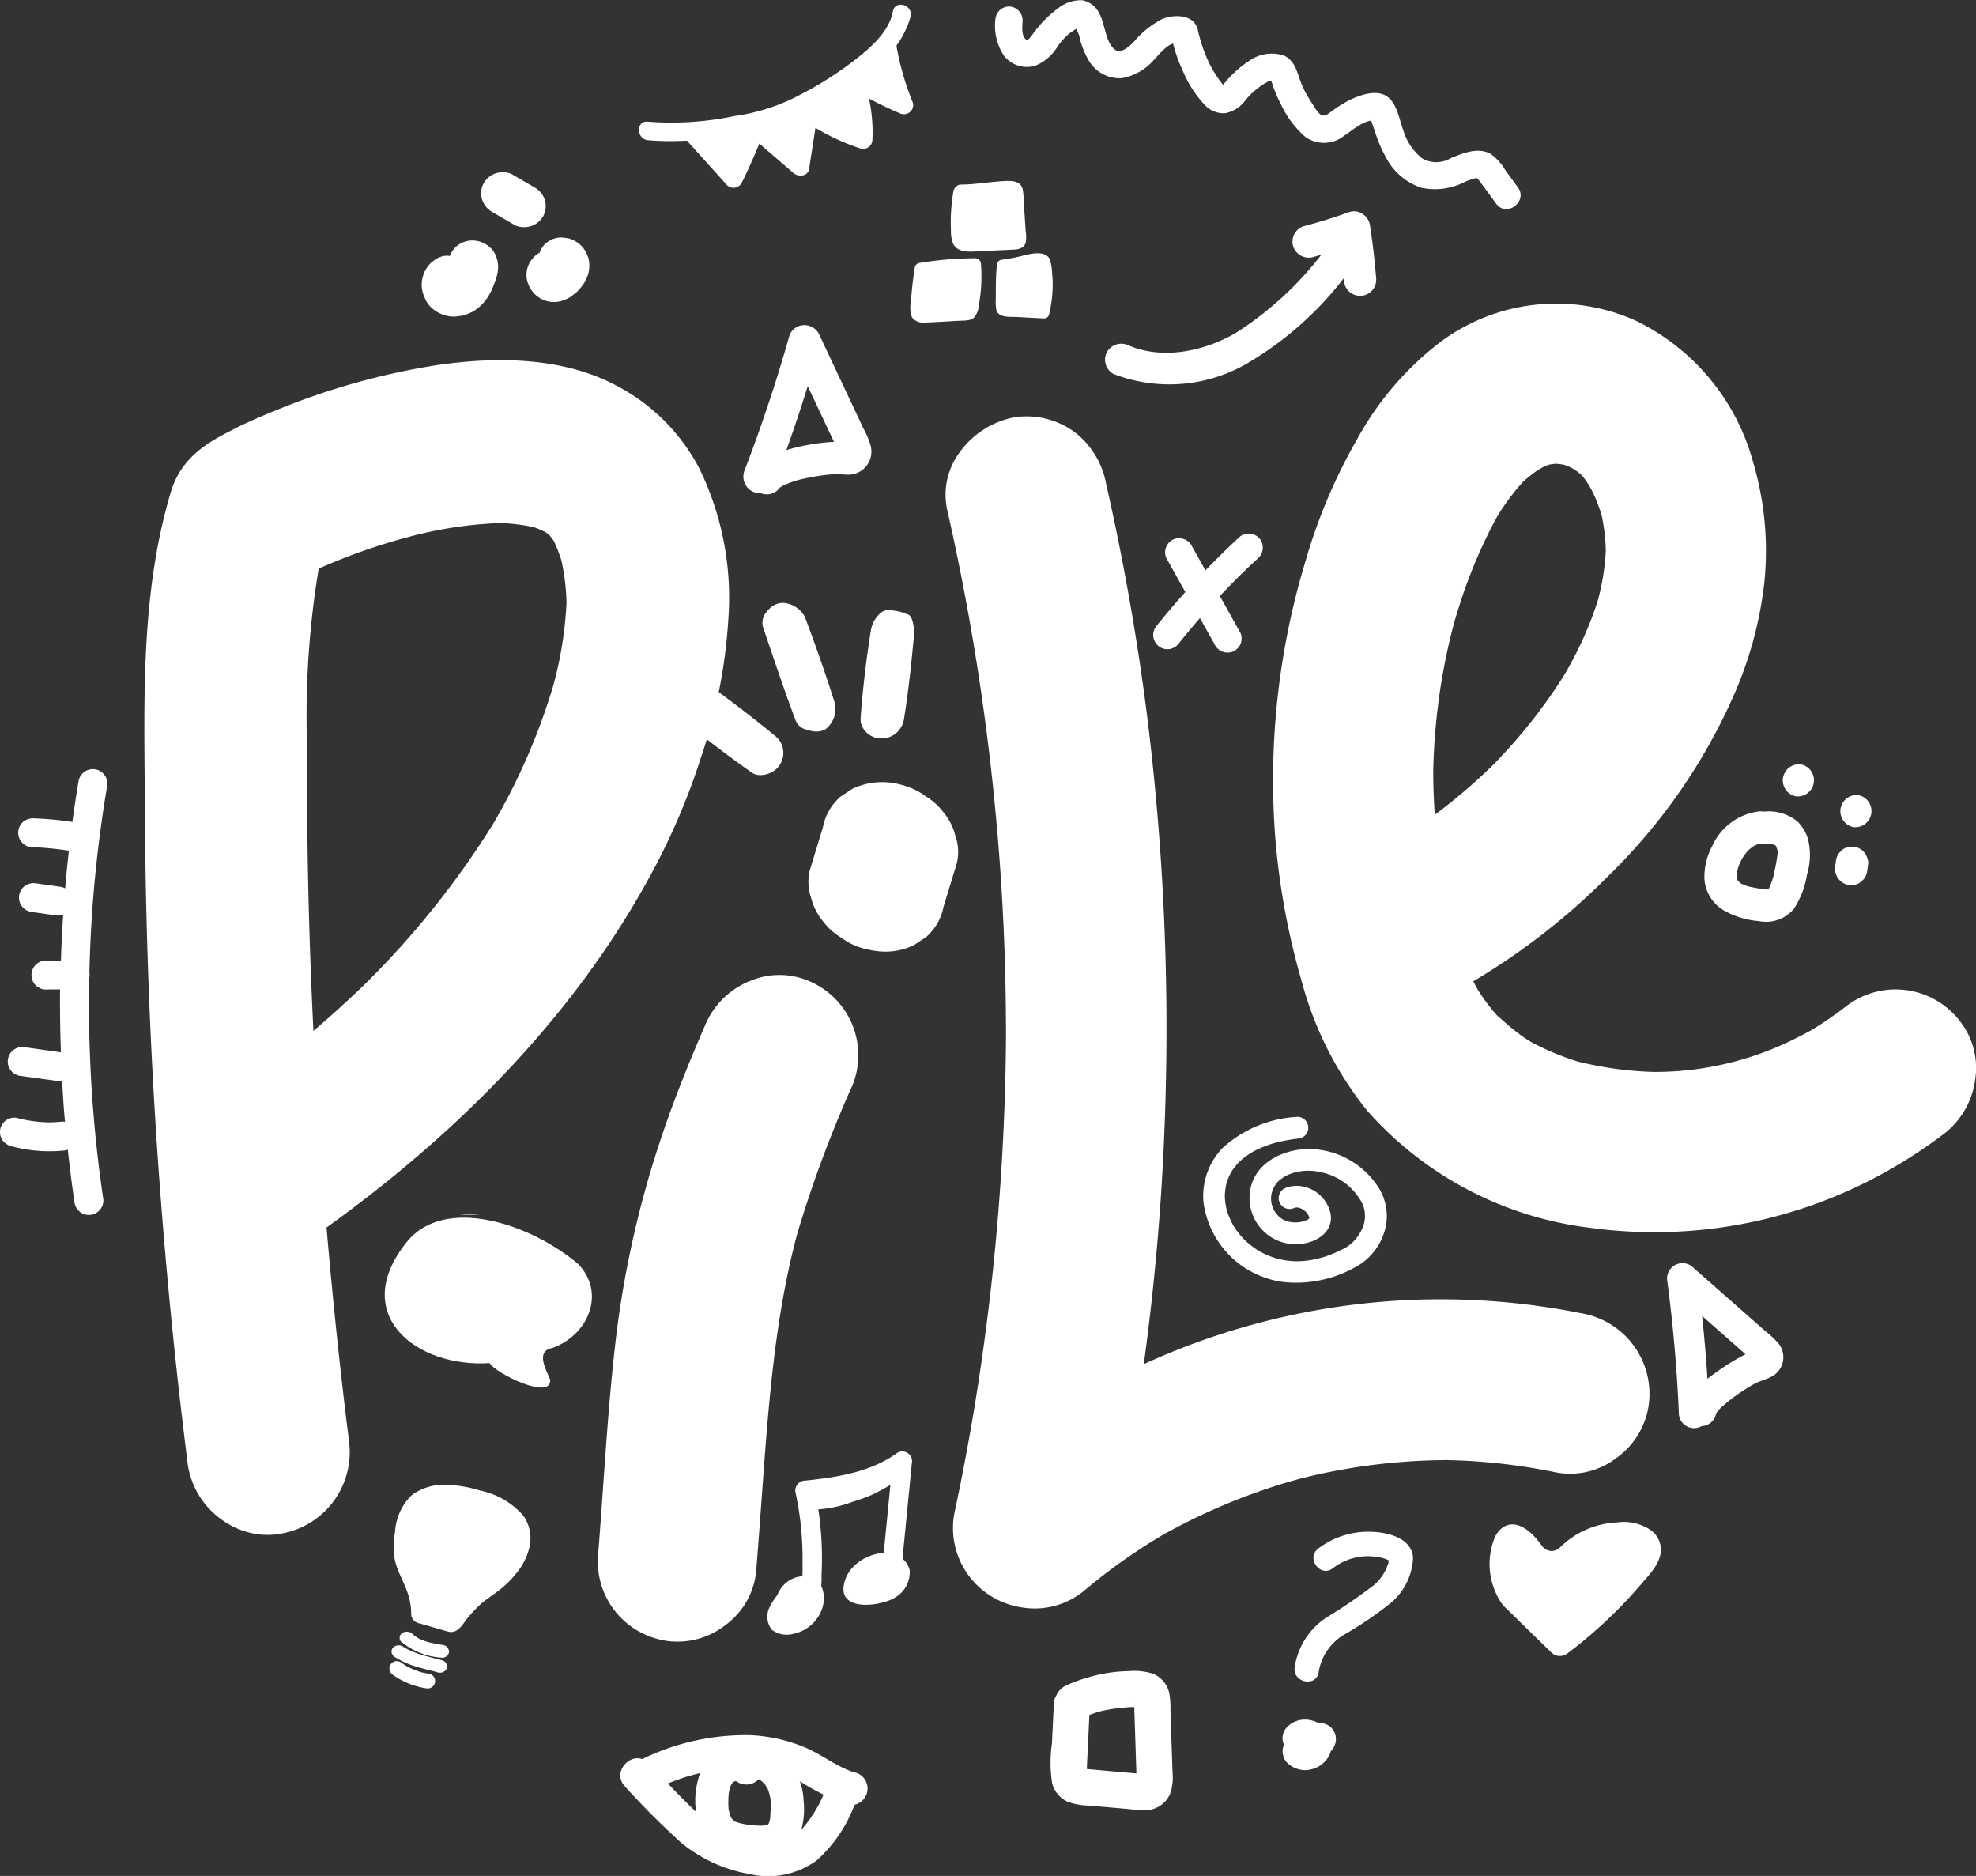 <svg xmlns="http://www.w3.org/2000/svg" xmlns:xlink="http://www.w3.org/1999/xlink" width="143.097" height="135.822" viewBox="0 0 143.097 135.822"><rect x="0" y="0" width="143.097" height="135.822" fill="#333333" stroke="none"/><defs><clipPath id="a"><rect width="143.097" height="135.822" fill="#fff"/></clipPath></defs><g clip-path="url(#a)"><path d="M199.427,87.556a5.867,5.867,0,0,0-8.111-1.024c-.71.549-1.428,1.053-2.134,1.5-.1.063-.2.124-.3.186l-.147.089c-.383.211-.771.411-1.15.6a22.632,22.632,0,0,1-10.284,2.42,25.745,25.745,0,0,1-5.5-.761l-.062-.019c-.233-.074-.463-.151-.695-.235-.466-.167-.92-.349-1.351-.541s-.877-.411-1.289-.637l-.1-.06c-.119-.076-.239-.152-.356-.23a16.4,16.4,0,0,1-1.556-1.25c-.115-.1-.229-.2-.345-.3h0c-.042-.038-.089-.079-.105-.1q-.243-.273-.47-.561a14.428,14.428,0,0,1-.9-1.281l-.122-.219c-.064-.122-.129-.245-.191-.368a49.078,49.078,0,0,0,9.865-7.712,41.823,41.823,0,0,0,9.14-13.316,27.906,27.906,0,0,0,2.068-7.8,22.63,22.63,0,0,0-.79-8.7,16.077,16.077,0,0,0-8.517-10.306,14.056,14.056,0,0,0-14.122,1.527,22.364,22.364,0,0,0-6.061,7.065,39.888,39.888,0,0,0-3.757,8.9,54.645,54.645,0,0,0-2.141,20.239,52.61,52.61,0,0,0,1.887,10.093,25.326,25.326,0,0,0,4.75,9.384,25.671,25.671,0,0,0,16.185,8.479q.76.106,1.533.173A34.309,34.309,0,0,0,193.881,98.7a36,36,0,0,0,4.511-2.927,5.973,5.973,0,0,0,2.237-4.068,5.477,5.477,0,0,0-1.2-4.145M172.628,48.8l.023.048-.023-.031.028.042c.01.022.022.044.033.065l.025.046,0,0c.153.289.27.529.369.755a11.874,11.874,0,0,1,.473,1.305,13.824,13.824,0,0,1,.3,2.554,16.867,16.867,0,0,1-.252,2.171c-.079.436-.18.89-.3,1.351l-.046.145c-.065.2-.129.4-.2.605a25.726,25.726,0,0,1-1.236,2.928c-.239.485-.5.976-.772,1.458l-.094.161c-.122.2-.246.4-.374.6a38.184,38.184,0,0,1-4.3,5.481c-.2.215-.407.429-.606.632l-.078.079c-.411.393-.85.81-1.29,1.2-.877.781-1.787,1.524-2.7,2.21-.045.034-.09.068-.137.1-.073-1.06-.11-2.126-.112-3.192a46.738,46.738,0,0,1,.545-6.146c.168-1.057.375-2.119.617-3.156.123-.527.255-1.051.393-1.56.091-.3.183-.605.279-.906a36.723,36.723,0,0,1,2.563-6.2c.066-.124.135-.247.2-.37l.031-.055h0l.008-.014.158-.255c.254-.4.5-.75.742-1.079.227-.3.462-.6.695-.867q.147-.17.3-.333a12.34,12.34,0,0,1,1.038-.819l.039-.022c.1-.055.39-.22.475-.26.1-.043.209-.082.316-.118.164-.028.331-.049.5-.063a5.548,5.548,0,0,1,.572.075c.048.016.1.033.145.052.166.065.33.138.486.215l.016.009c.2.133.36.247.5.363.051.041.1.084.148.128a6.924,6.924,0,0,1,.435.588m.192.238c-.022-.025-.044-.05-.064-.076" transform="translate(-57.568 -13.716)" fill="#fff"/><path d="M59.275,61.1a21.3,21.3,0,0,0-2.11-10.909,14.118,14.118,0,0,0-5.943-5.956c-3.327-1.8-7.746-2.3-13.131-1.5a51.518,51.518,0,0,0-11.4,3.187c-1.372.548-2.467,1.039-3.448,1.547-1.505.779-3.567,1.846-4.339,4.429-2.022,6.765-1.959,13.812-1.9,20.626q.011,1.183.018,2.359a394.281,394.281,0,0,0,2.483,42.253c.189,1.668.4,3.391.613,5.123a5.97,5.97,0,0,0,2.408,4.013,5.783,5.783,0,0,0,2.633,1.094,5.35,5.35,0,0,0,1.666-.03,5.992,5.992,0,0,0,4.993-6.592c-.638-5.064-1.19-10.3-1.642-15.582,10.625-7.64,18.59-16.353,23.681-25.914a48.354,48.354,0,0,0,3.434-8.117A38.025,38.025,0,0,0,59.275,61.1M28.756,70.024a65.563,65.563,0,0,1,.85-12.566,42.844,42.844,0,0,1,6.5-2.291,29.623,29.623,0,0,1,6.63-1.009,13.318,13.318,0,0,1,2.461.3,7.656,7.656,0,0,1,.825.351c.1.071.2.148.3.23.113.139.223.285.325.436a11.341,11.341,0,0,1,.535,1.378,15.735,15.735,0,0,1,.372,3.067,27.782,27.782,0,0,1-.958,6.007,45.47,45.47,0,0,1-4.342,9.989,63.093,63.093,0,0,1-9.392,11.716q-1.738,1.675-3.636,3.3c-.162-3.28-.281-6.518-.356-9.668-.087-3.67-.122-7.425-.106-11.161V70.1h0Z" transform="translate(-6.529 -16.287)" fill="#fff"/><path d="M157.336,113.915a51.638,51.638,0,0,0-31.743,3.672c.764-5.574,1.263-11.177,1.486-16.707a182.819,182.819,0,0,0-1.281-30.51c-.705-5.5-1.692-11.062-2.931-16.521a6.147,6.147,0,0,0-2.14-3.637,5.894,5.894,0,0,0-4.462-1.19,6.377,6.377,0,0,0-4.125,2.711,5.138,5.138,0,0,0-.78,4.009,171.907,171.907,0,0,1,4.081,30.215c.118,2.6.175,5.3.173,8.036a172.732,172.732,0,0,1-2.3,26.815c-.42,2.526-.911,5.117-1.462,7.7a5.8,5.8,0,0,0,2.782,5.936,5.88,5.88,0,0,0,2.2.766,5.618,5.618,0,0,0,4.374-1.165,42.6,42.6,0,0,1,4.783-3.5c.383-.24.772-.472,1.161-.7l.006,0c.257-.143.516-.283.771-.418.852-.451,1.736-.88,2.626-1.278a44.855,44.855,0,0,1,5.669-2.08l.575-.163c.5-.126,1-.245,1.5-.355.952-.207,1.921-.385,2.877-.53a44.971,44.971,0,0,1,6.371-.487,43.1,43.1,0,0,1,7.9.891,5.5,5.5,0,0,0,4.372-1.043,5.7,5.7,0,0,0,2.361-4,5.921,5.921,0,0,0-4.848-6.47" transform="translate(-42.763 -18.818)" fill="#fff"/><path d="M88.747,122.744a5.821,5.821,0,0,0-2.92-7.542,5.43,5.43,0,0,0-4.287-.163,5.886,5.886,0,0,0-3.363,3.122c-1.468,3.36-2.565,6.194-3.453,8.918a72.781,72.781,0,0,0-3.1,14.124c-.407,3.507-.658,7.066-.9,10.508-.113,1.6-.225,3.2-.353,4.791a5.814,5.814,0,0,0,4.832,6.366c.073.014.145.025.218.035a5.646,5.646,0,0,0,4.183-1.174,5.5,5.5,0,0,0,2.2-3.875c.165-2.06.315-4.121.465-6.181l.039-.529c.465-6.38.974-12.131,2.469-17.723a86.923,86.923,0,0,1,3.965-10.678" transform="translate(-27.046 -44.085)" fill="#fff"/><path d="M105.736,95.838a4.144,4.144,0,0,0-.8-1.59,4.7,4.7,0,0,0-1.356-1.241,4.938,4.938,0,0,0-1.754-.82,5.055,5.055,0,0,0-3.55.3l-.852.563-.107.1a3.882,3.882,0,0,0-1.157,2.095l-.944,3.1-.045.18a3.605,3.605,0,0,0,.146,1.9,4.166,4.166,0,0,0,.8,1.59,4.688,4.688,0,0,0,1.357,1.24,4.934,4.934,0,0,0,1.754.821c.2.049.429.094.669.127a4.7,4.7,0,0,0,2.881-.425l.852-.564.106-.1a3.877,3.877,0,0,0,1.157-2.1l.945-3.1.044-.179a3.6,3.6,0,0,0-.146-1.905" transform="translate(-36.562 -35.368)" fill="#fff"/><path d="M186.97,57.151a6.47,6.47,0,0,1-.391-.641" transform="translate(-71.727 -21.724)" fill="#fff"/><path d="M148.7,25.07a1.125,1.125,0,0,0-1.014-.165q-1.622.588-3.293,1.024a1.177,1.177,0,0,0-.765,1.466,1.194,1.194,0,0,0,1.465.765c.193-.05.382-.11.574-.164a24.289,24.289,0,0,1-6.259,5.7c-2.273,1.291-5.21,1.921-7.695.864a1.2,1.2,0,0,0-1.578.495,1.179,1.179,0,0,0,.495,1.578,11.239,11.239,0,0,0,9.586-.722,24.515,24.515,0,0,0,7.074-6.212c0,.047.01.094.014.141a1.169,1.169,0,1,0,2.337-.081q-.145-1.895-.435-3.774a1.219,1.219,0,0,0-.5-.91" transform="translate(-49.98 -9.552)" fill="#fff"/><path d="M96.689,47.07a5.718,5.718,0,0,0-.54-1.325q-.323-.689-.648-1.376l-2.548-5.413a1.176,1.176,0,0,0-1.077-.714,1.148,1.148,0,0,0-1.078.7q-1.415,5-3.279,9.851a1.207,1.207,0,0,0,1.2,1.62,1.159,1.159,0,0,0,1.38-.424,1.821,1.821,0,0,0,.168-.1c.161-.078.323-.153.49-.215a7.352,7.352,0,0,1,1.376-.377,14.892,14.892,0,0,1,1.674-.251c.124-.01.248-.015.372-.025.02,0,.053,0,.085,0,.218.016.436.04.654.042a1.669,1.669,0,0,0,1.769-1.983m-6.561,2.875-.007,0a1.347,1.347,0,0,0,.1-.162c-.054.082-.084.132-.1.157m.48-2.676-.038.012q.823-2.3,1.543-4.624.549,1.163,1.1,2.327.3.642.605,1.284l.2.422c-.06,0-.121,0-.181.006a14.828,14.828,0,0,0-3.222.572m3.729,1.745h0" transform="translate(-33.612 -14.701)" fill="#fff"/><path d="M204.158,154.336a7.282,7.282,0,0,0-.938-.872l-1.121-.987-4.2-3.7a1.114,1.114,0,0,0-1.776,1.01q.648,4.856.852,9.756a1.112,1.112,0,0,0,1.237.95,1.067,1.067,0,0,0,.416-.142,1.105,1.105,0,0,0,1.044-.938l.026-.03c.072-.084.14-.172.213-.255.015-.017.064-.067.1-.1a10.778,10.778,0,0,1,1.239-.989q.366-.255.744-.489c.07-.044.141-.086.212-.128.01,0,.209-.116.235-.131.371-.2.768-.291,1.14-.471a1.586,1.586,0,0,0,.582-2.478m-2.643.953a16.135,16.135,0,0,0-1.739,1.083c-.226.161-.482.345-.74.547q-.144-2.278-.388-4.548l1.036.913,1.541,1.358.57.5q-.141.07-.279.145" transform="translate(-75.391 -57.098)" fill="#fff"/><path d="M132.419,203.9q-.023-.75-.049-1.5l-.1-3a7.13,7.13,0,0,0-.07-1.164,1.985,1.985,0,0,0-1.217-1.5,4.62,4.62,0,0,0-1.769-.178,10.456,10.456,0,0,0-1.453.127,11.959,11.959,0,0,0-3.051.912,1.432,1.432,0,0,0-.713.741,1.021,1.021,0,0,0-.166.507q-.073,1.481-.145,2.961a9.588,9.588,0,0,0,.019,2.88,2.032,2.032,0,0,0,1.146,1.338,4.81,4.81,0,0,0,1.524.267l2.958.26a6.831,6.831,0,0,0,1.368.057,1.947,1.947,0,0,0,1.541-1.167,3.556,3.556,0,0,0,.177-1.544m-2.787-5.14c-.045-.09-.007-.081,0,0m-3.785,4.827h0m.382.42a.179.179,0,0,1,0,.023l0-.023m1.173-.252-1.109-.1c-.017,0-.046-.007-.079-.013.007-.146.012-.293.018-.438q.032-.667.065-1.333.053-1.067.1-2.136c.1-.036.194-.075.293-.109.147-.05.294-.095.443-.14l.047-.014.009,0q.161-.041.323-.076a12.429,12.429,0,0,1,2.041-.237l.026,0h.064c0,.07.009.139.011.207q.039,1.162.076,2.324.037,1.137.074,2.274l-.041,0-2.367-.209" transform="translate(-47.508 -75.562)" fill="#fff"/><path d="M54.055,142.833a8.009,8.009,0,0,0,1.463.032Z" transform="translate(-20.78 -54.909)" fill="#fff"/><path d="M59.24,146.555c-3.427-2.9-9.656-4.969-12.386-1.569-4.221,5.259.713,9.118,6,8.766.451.759,4.524,2.746,4.389,1.194-.311-.734-1.077-2.063.151-2.286,2.6-.917,3.924-3.993,1.85-6.106" transform="translate(-17.4 -55.06)" fill="#fff"/><path d="M155.07,182.805a4.122,4.122,0,0,1,3.282-.8,2.3,2.3,0,0,1,.763.234c.08.049-.013-.115,0-.074a.989.989,0,0,1-.076.4,3.437,3.437,0,0,1-.934,1.41,37.412,37.412,0,0,1-3.573,2.444,5.256,5.256,0,0,0-2.241,3.606c-.092,1.133,1.664,1.385,1.756.245a3.84,3.84,0,0,1,1.926-2.706,26.8,26.8,0,0,0,3.2-2.174,4.519,4.519,0,0,0,1.7-3.345c-.092-1.422-1.815-1.837-2.99-1.875A5.947,5.947,0,0,0,154,181.39c-.9.7.166,2.118,1.069,1.415" transform="translate(-58.543 -69.262)" fill="#fff"/><path d="M151.345,205.489a1.63,1.63,0,0,0,.384.251,1.814,1.814,0,0,0,.46.147,1.572,1.572,0,0,0,.648,0,1.969,1.969,0,0,0,1.183-.667,1.853,1.853,0,0,0,.257-.4,1.7,1.7,0,0,0,.158-.92,1.78,1.78,0,0,0-.316-.827,2.011,2.011,0,0,0-.3-.324.84.84,0,0,0-.137-.11,2.729,2.729,0,0,0-.382-.22,2.7,2.7,0,0,0-.449-.132,2.108,2.108,0,0,0-.489-.023.81.81,0,0,0-.172.02,1.894,1.894,0,0,0-.7.283,1.757,1.757,0,0,0-.351.317.868.868,0,0,0-.2.412.882.882,0,0,0-.044.465,1.257,1.257,0,0,0,.436.766,2.839,2.839,0,0,0,.419.27,1.317,1.317,0,0,0,.195.094,2.342,2.342,0,0,0,.716.167,3.523,3.523,0,0,0,.509-.006,2.259,2.259,0,0,0,.348-.078,1.969,1.969,0,0,0,.339-.11,2.91,2.91,0,0,0,.438-.252.875.875,0,0,0,.292-.339,1.2,1.2,0,0,0-.063-1.3,1.174,1.174,0,0,0-.771-.453,1.257,1.257,0,0,0-.866.225c-.03.021-.06.041-.092.059l.26-.148a1.306,1.306,0,0,1-.279.116l.293-.078a1.407,1.407,0,0,1-.343.046h.313a1.407,1.407,0,0,1-.365-.05l.3.084a1.346,1.346,0,0,1-.3-.128l.26.155a1.308,1.308,0,0,1-.158-.115q.1.822.195,1.642l.023-.023-.214.209a.616.616,0,0,1,.115-.085l-.259.148a.646.646,0,0,1,.13-.052l-.293.078a.77.77,0,0,1,.187-.024h-.313a.869.869,0,0,1,.207.029l-.3-.084a.934.934,0,0,1,.209.087l-.26-.155a.849.849,0,0,1,.165.127l-.209-.214a.721.721,0,0,1,.1.137l-.148-.259a.627.627,0,0,1,.054.129c-.026-.1-.052-.2-.078-.293a.63.63,0,0,1,.02.143l0-.314a.63.63,0,0,1-.021.155l.084-.3a.659.659,0,0,1-.06.14l.155-.26a.732.732,0,0,1-.105.134l.214-.209a.856.856,0,0,1-.167.126l.26-.148a.944.944,0,0,1-.212.087l.292-.078a.864.864,0,0,1-.207.026h.313a.751.751,0,0,1-.169-.022l.3.084a.655.655,0,0,1-.156-.066l.26.155a.641.641,0,0,1-.108-.087,1.131,1.131,0,0,0-1.3-.089.888.888,0,0,0-.343.283,1.18,1.18,0,0,0-.241.876c.026.1.052.2.078.293a1.18,1.18,0,0,0,.358.473" transform="translate(-58.006 -77.756)" fill="#fff"/><path d="M117.111,1.322A3.941,3.941,0,0,0,117.7,4a2.106,2.106,0,0,0,2.293.757,3.352,3.352,0,0,0,1.575-1.335,5.145,5.145,0,0,1,.724-.859,3.982,3.982,0,0,1,.443-.335,1.7,1.7,0,0,1,.262-.153q.287-.083.108-.085l-.4-.311a3,3,0,0,1,.545,1.238,6.009,6.009,0,0,0,.555,1.363,2.6,2.6,0,0,0,2.439,1.381,4.013,4.013,0,0,0,2.38-1.378c.385-.388,1.12-1.373,1.756-1.108L129.8,2.4a11.672,11.672,0,0,0,.938,2.876,8.09,8.09,0,0,0,1.588,2.387,1.844,1.844,0,0,0,1.45.527,2.364,2.364,0,0,0,1.351-.829A5.3,5.3,0,0,1,136.857,5.9c.056-.019.323-.062.326-.071q-.264-.356-.121-.051.049.16.1.318a9.327,9.327,0,0,0,.59,1.4,7.177,7.177,0,0,0,1.8,2.423,2.339,2.339,0,0,0,2.8-.089c.637-.409,1.532-1.259,2.367-1.092l-.474-.2c-.081-.056-.035-.1.015.046s.109.308.162.464c.095.279.187.56.286.838a9.527,9.527,0,0,0,.692,1.541,4.509,4.509,0,0,0,2.526,2.162,4.719,4.719,0,0,0,3.182-.427,4.908,4.908,0,0,1,.724-.25c.046-.01.323-.017.172-.065-.131-.042.08.152.124.212.417.56.826,1.126,1.239,1.689.751,1.024,2.322-.164,1.572-1.187l-.912-1.245a3.773,3.773,0,0,0-1.075-1.179c-.906-.5-1.965-.047-2.843.3a2.074,2.074,0,0,1-2.076.049,4.067,4.067,0,0,1-1.4-2.078c-.3-.787-.437-1.907-1.167-2.422-.811-.572-2.14-.05-2.921.365a10.031,10.031,0,0,0-1.1.711c-.211.15-.451.379-.7.284-.278-.1-.594-.694-.753-.929a7.7,7.7,0,0,1-.659-1.187c-.362-.808-.457-1.841-1.375-2.224a2.843,2.843,0,0,0-2.536.438,7.708,7.708,0,0,0-1.773,1.633c0-.006-.187.225-.076.14.023-.018.147.076.068-.016-.126-.147-.244-.3-.356-.459a8.759,8.759,0,0,1-.682-1.131,11.147,11.147,0,0,1-.847-2.466c-.262-1.114-1.708-1.128-2.575-.768a6.7,6.7,0,0,0-2.038,1.631c-.329.324-.954.963-1.424.555-.651-.566-.665-1.748-1.046-2.487a1.746,1.746,0,0,0-1.285-1.06A2.643,2.643,0,0,0,121.7.556a8.421,8.421,0,0,0-1.963,2.013c-.076.091-.22.3-.345.325-.047.01.013.031-.09-.052-.319-.255-.252-.891-.239-1.249a1.014,1.014,0,0,0-.84-1.112.992.992,0,0,0-1.111.84" transform="translate(-45.017 0)" fill="#fff"/><path d="M148.3,131.364a8.716,8.716,0,0,0-5.326,2.23,5.011,5.011,0,0,0-1.409,3.915,6.705,6.705,0,0,0,5.872,5.82,8.756,8.756,0,0,0,5.522-1.322,4.385,4.385,0,0,0,1.826-2.78,3.872,3.872,0,0,0-.491-2.67,6.05,6.05,0,0,0-4.844-2.862c-2.048-.094-4.4,1.03-4.54,3.323A3.348,3.348,0,0,0,149,140.5c1.037-.224,1.982-.978,1.771-2.145a2.567,2.567,0,0,0-1.831-1.912,2.218,2.218,0,0,0-1.468.082.79.79,0,0,0,.6,1.46.541.541,0,0,1,.288-.062.647.647,0,0,1,.265.073c.036.015.195.1.087.034a2.054,2.054,0,0,1,.209.153c.029.023.057.048.083.073-.01-.01-.073-.08-.014-.013a1.83,1.83,0,0,1,.153.2c.083.123-.026-.065.033.066a1.264,1.264,0,0,1,.047.124c0-.009-.03-.128-.014-.041.012.059.055.174.015.113-.007-.012.026-.069,0-.008-.009.018-.06.1-.007.026s-.026.036-.045.047c-.063.038,0,0,.014-.017a.438.438,0,0,1-.1.069,2.7,2.7,0,0,1-.409.135,2.108,2.108,0,0,1-1.078-.047,2.55,2.55,0,0,1-.238-.1.537.537,0,0,1-.115-.068,1.524,1.524,0,0,1-.344-.3,1.76,1.76,0,0,1-.369-1.653.394.394,0,0,1,.043-.118c.034-.079.066-.159.105-.235a2.353,2.353,0,0,1,.307-.409,2.644,2.644,0,0,1,.9-.547,3.712,3.712,0,0,1,2.052-.134,4.334,4.334,0,0,1,3.154,2.339,2.207,2.207,0,0,1,0,1.7,3.333,3.333,0,0,1-.648.986,3.018,3.018,0,0,1-.989.662,7.383,7.383,0,0,1-2.127.7,6.658,6.658,0,0,1-1.049.086c.132,0-.1,0-.139-.007-.077,0-.153-.009-.23-.015-.163-.014-.325-.034-.486-.06s-.314-.061-.47-.1l-.106-.027.03.009q-.121-.036-.24-.076a6.147,6.147,0,0,1-.873-.374c-.062-.032-.122-.066-.183-.1-.034-.019.062.042-.06-.036s-.265-.174-.393-.27a6.035,6.035,0,0,1-.66-.568c-.028-.027.055.063-.042-.046-.044-.049-.088-.1-.131-.147-.1-.116-.195-.235-.284-.358q-.115-.156-.22-.319c-.04-.063-.079-.127-.117-.191.078.132-.013-.026-.038-.076a5.613,5.613,0,0,1-.32-.752c-.02-.058-.038-.118-.057-.177-.056-.174.01.065-.019-.071s-.057-.26-.077-.391-.034-.262-.043-.393c0-.061-.006-.121-.009-.182-.007-.137-.013.127,0-.06a5.531,5.531,0,0,1,.1-.779c.015-.071.06-.219.012-.061.018-.058.036-.117.057-.175a3.983,3.983,0,0,1,.15-.372c.031-.066.065-.131.1-.2s.092-.164.021-.045a4.066,4.066,0,0,1,.257-.374q.122-.16.259-.308c.046-.05.094-.1.143-.148-.108.106.081-.07.115-.1a5.432,5.432,0,0,1,.8-.569c-.089.053.081-.044.106-.057.074-.039.148-.076.223-.113q.274-.132.559-.241a7.836,7.836,0,0,1,1.089-.334,12.894,12.894,0,0,1,1.4-.23.79.79,0,0,0-.206-1.565" transform="translate(-54.416 -50.498)" fill="#fff"/><path d="M179.7,188.475a.886.886,0,0,0,1.123.091,33.767,33.767,0,0,0,5.618-5.325c.733-.811,1.526-1.81,1.036-2.918a1.813,1.813,0,0,0-.523-.67,3.481,3.481,0,0,0-2.5-.6,6.274,6.274,0,0,0-4.114,1.795.851.851,0,0,1-1.32-.092,7.2,7.2,0,0,0-.552-.679c-.611-.663-1.557-1.255-2.388-.583a1.86,1.86,0,0,0-.478.638,5.093,5.093,0,0,0,.593,4.921Z" transform="translate(-67.351 -68.826)" fill="#fff"/><path d="M50.269,185.272c.718.169,1.076-.617,1.384-.976a9.524,9.524,0,0,1,1.03-1.08c.379-.323.812-.594,1.21-.9a7.442,7.442,0,0,0,1.266-1.232,4.624,4.624,0,0,0,1-2,2.892,2.892,0,0,0-.425-2.169,5.631,5.631,0,0,0-3.176-1.863,8.9,8.9,0,0,0-2.582-.415,3.832,3.832,0,0,0-2.373.766,4.022,4.022,0,0,0-1.192,2.633,6.075,6.075,0,0,0-.05,1.859c.223,1.386,1.227,2.315,1.218,4.119a.7.7,0,0,0,.539.642Z" transform="translate(-17.801 -67.134)" fill="#fff"/><path d="M53.587,184.077a9.483,9.483,0,0,1,1.046,2.638l2.84-1.969" transform="translate(-20.601 -70.765)" fill="#fff"/><path d="M47.89,192.659a2.867,2.867,0,0,0,1.159.667,9.137,9.137,0,0,0,1.349.295" transform="translate(-18.41 -74.064)" fill="#fff"/><path d="M47.137,192.641A5.072,5.072,0,0,0,50,193.79a.508.508,0,0,0,.594-.385.514.514,0,0,0-.466-.533c-.228-.038-.456-.076-.681-.122-.113-.023-.225-.047-.337-.077.118.031-.078-.024-.1-.03-.052-.015-.1-.032-.155-.05q-.143-.049-.281-.109c-.046-.02-.091-.041-.136-.063l-.076-.038c.052.027.06.032.027.013-.082-.053-.167-.1-.247-.158-.039-.029-.076-.059-.114-.089s-.042-.035,0,.006c-.02-.018-.039-.038-.058-.057a.608.608,0,0,0-.75-.1.426.426,0,0,0-.09.649" transform="translate(-18.077 -73.774)" fill="#fff"/><path d="M46.92,194.28a10.018,10.018,0,0,0,2.962,1.054" transform="translate(-18.038 -74.687)" fill="#fff"/><path d="M46.266,194.351a6.024,6.024,0,0,0,1.514.693c.257.081.518.151.78.219l.454.118.019,0,.105.028.209.057a.565.565,0,0,0,.7-.23.465.465,0,0,0-.292-.616c-.29-.079-.582-.153-.874-.229l-.071-.018-.209-.057c-.121-.034-.243-.068-.363-.105-.238-.073-.473-.155-.7-.251q-.17-.072-.334-.155c.077.039-.094-.054-.11-.063-.06-.036-.119-.073-.178-.111a.593.593,0,0,0-.749.063.437.437,0,0,0,.1.654" transform="translate(-17.707 -74.399)" fill="#fff"/><path d="M46.675,196.255a5.023,5.023,0,0,0,2.24.9" transform="translate(-17.943 -75.447)" fill="#fff"/><path d="M46.013,196.345a5.673,5.673,0,0,0,2.5,1.013.535.535,0,1,0,.148-1.06,5.762,5.762,0,0,1-.577-.116c-.06-.016-.054-.014.017,0l-.081-.024-.12-.039c-.093-.031-.185-.066-.276-.1a5.064,5.064,0,0,1-.532-.252.585.585,0,0,1-.11-.062l.011.007-.071-.045c-.083-.052-.164-.108-.244-.166a.535.535,0,1,0-.662.841" transform="translate(-17.612 -75.116)" fill="#fff"/><path d="M208.928,99.488c0-.008-.006-.016-.01-.023l-.038-.045-.007-.006h0a.431.431,0,0,0,.057.074" transform="translate(-80.297 -38.218)" fill="#fff"/><path d="M207.21,96.13a3.294,3.294,0,0,0-2.172-.7,1.876,1.876,0,0,1-.469-.009,4.28,4.28,0,0,0-3.5,2.539,4.669,4.669,0,0,0-.553,2.421,2.889,2.889,0,0,0,1.3,2.161,6.086,6.086,0,0,0,2.654.832,2.605,2.605,0,0,0,2.523-.894,6.252,6.252,0,0,0,.943-2.458,4.866,4.866,0,0,0,.08-2.572,2.886,2.886,0,0,0-.806-1.323m-1.373,2.153a.129.129,0,0,1-.007-.027s.006.014.007.027m-.221-.465s.006.008.009.012h0s0-.007-.007-.012m-1.862.364-.053.051a.213.213,0,0,1,.053-.051m-.9,2.124.012.04s-.009-.019-.012-.04m.014.041s.01.021.022.047a.082.082,0,0,1-.022-.047m2.3.677.058-.082c-.021.043-.041.076-.058.082m.4-1.115-.034.132-.05.175c-.044.145-.09.29-.145.432-.013.035-.057.175-.1.274l-.039.05-.078.1c-.038.006-.082.014-.11.021a5.222,5.222,0,0,1-.715-.105c-.175-.028-.348-.066-.523-.1l-.064-.015c-.081-.026-.163-.052-.242-.083-.058-.023-.117-.048-.174-.075l-.076-.038q-.17-.092.041.03c-.09-.012-.2-.148-.269-.2h0c-.016-.021-.053-.058-.082-.094,0-.008,0-.013-.009-.023a1.175,1.175,0,0,1-.047-.116c0-.042-.007-.089-.01-.1s0-.015-.006-.023c.012-.129.023-.257.047-.384l.013-.064c.01-.034.036-.136.041-.151q.063-.187.142-.369c.054-.122.116-.239.175-.359l0,0c.047-.07.092-.141.141-.209a3.876,3.876,0,0,1,.249-.309s.02-.026.042-.051l.02-.018.058-.051a3.066,3.066,0,0,1,.338-.254l.02-.014c.059-.028.148-.065.154-.068.046-.019.094-.033.14-.053l0,0c.111-.015.219-.028.329-.036a7.151,7.151,0,0,1,.752.069h0c.026.009.052.017.077.028l.071.032h0l0,0,0,0,0,0,.029.022.009.023.019.022c.012.015.017.02.024.028a.182.182,0,0,1-.034-.027c.019.046.039.09.056.137s.041.121.062.181c0,.008.006.017.009.026s0,.026,0,.041c0,.05-.01.127-.011.134-.018.169-.043.338-.07.505q-.076.468-.189.929" transform="translate(-77.082 -36.684)" fill="#fff"/><path d="M210.7,92.21a1.17,1.17,0,0,0,.323-2.316,1.17,1.17,0,0,0-.323,2.316" transform="translate(-80.627 -34.553)" fill="#fff"/><path d="M217.468,95.832a1.17,1.17,0,0,0,.323-2.316,1.17,1.17,0,0,0-.323,2.316" transform="translate(-83.228 -35.945)" fill="#fff"/><path d="M218.222,100.442a1.2,1.2,0,0,0-.959-.859h-.313a1.162,1.162,0,0,0-.553.227l-.214.209a1.161,1.161,0,0,0-.239.563l-.065.462a1.2,1.2,0,0,0,1,1.319h.314a1.158,1.158,0,0,0,.552-.227l.214-.209a1.162,1.162,0,0,0,.239-.563l.065-.462a.877.877,0,0,0-.038-.46" transform="translate(-82.985 -38.282)" fill="#fff"/><path d="M143.381,63.159a1.033,1.033,0,0,0-1.436-.2c-.866.793-1.7,1.618-2.515,2.461l-.952-1.7a1.053,1.053,0,0,0-1.338-.558,1.036,1.036,0,0,0-.558,1.338l1.391,2.488c-.733.818-1.45,1.652-2.132,2.514a1.026,1.026,0,0,0,1.61,1.269c.51-.645,1.04-1.275,1.578-1.9l1.048,1.874a1.052,1.052,0,0,0,1.338.558,1.036,1.036,0,0,0,.558-1.338l-1.5-2.688c.872-.926,1.772-1.825,2.711-2.685a1.054,1.054,0,0,0,.2-1.436" transform="translate(-52.134 -24.123)" fill="#fff"/><path d="M7.475,121.575a96.211,96.211,0,0,1-1.01-15.99.9.9,0,0,0,.017-.34c0-.012-.007-.025-.009-.037.055-2.307.184-4.613.409-6.913q.326-3.344.886-6.66a1.05,1.05,0,0,0-2.079-.29q-.247,1.471-.448,2.949a23.275,23.275,0,0,0-2.728-.257,1.136,1.136,0,0,0-.777.2,1.049,1.049,0,0,0,.488,1.877,23.376,23.376,0,0,1,2.766.262q-.156,1.364-.273,2.731a1,1,0,0,0-.351-.121l-1.8-.251a1.085,1.085,0,0,0-.777.2,1.05,1.05,0,0,0-.2,1.47,1.091,1.091,0,0,0,.693.407l1.8.251a1.062,1.062,0,0,0,.494-.057q-.112,1.665-.164,3.332H3.192a1.047,1.047,0,0,0-.688.391,1.073,1.073,0,0,0-.216.787,1.06,1.06,0,0,0,.391.688l.234.139a1.055,1.055,0,0,0,.552.078H4.35c-.017,1.517.008,3.035.061,4.552L1.758,110.6a1.049,1.049,0,1,0-.29,2.079l2.9.4a.9.9,0,0,0,.135,0c.039.694.076,1.387.13,2.08.022.281.049.561.073.841A1.107,1.107,0,0,0,4.4,116c-.3.03-.594.041-.891.044a9.794,9.794,0,0,1-2.321-.33,1.047,1.047,0,0,0-.777.2,1.05,1.05,0,0,0-.2,1.47,1.223,1.223,0,0,0,.693.407,10.543,10.543,0,0,0,3.775.288.878.878,0,0,0,.23-.058q.208,1.918.488,3.826a1.05,1.05,0,0,0,2.082-.273" transform="translate(0 -34.783)" fill="#fff"/><path d="M75.868,208.025a14.369,14.369,0,0,1,7.176-1.55,8.531,8.531,0,0,1,3.408.973,15.914,15.914,0,0,0,3.448,1.675,1.2,1.2,0,0,0,.635-2.3c-1.333-.345-2.415-1.268-3.667-1.813a11.546,11.546,0,0,0-4.07-.934,17.05,17.05,0,0,0-8.136,1.891c-1.384.666-.174,2.726,1.205,2.062" transform="translate(-28.468 -78.446)" fill="#fff"/><path d="M73.32,208.853a55.493,55.493,0,0,0,4.1,4.1,10.663,10.663,0,0,0,4.923,2.239,5.941,5.941,0,0,0,4.869-1,10.16,10.16,0,0,0,2.656-3.829,1.228,1.228,0,0,0-.428-1.634,1.2,1.2,0,0,0-1.634.428,9.2,9.2,0,0,1-1.927,3.05,3.823,3.823,0,0,1-3.647.522,8.26,8.26,0,0,1-3.689-1.965c-1.223-1.149-2.361-2.4-3.531-3.6-1.074-1.1-2.762.587-1.688,1.689" transform="translate(-28.055 -79.503)" fill="#fff"/><path d="M86.349,206.091a2.51,2.51,0,0,0-2.736-.335,3.062,3.062,0,0,0-1.595,1.95,5.8,5.8,0,0,0-.184,2.264,3.843,3.843,0,0,0,.978,2.373,3.8,3.8,0,0,0,2.2,1,7.062,7.062,0,0,0,2.418.056,2.661,2.661,0,0,0,1.958-1.709,5.659,5.659,0,0,0,.254-2.391,4.761,4.761,0,0,0-1.085-2.841,3.339,3.339,0,0,0-2.508-1.158,1.194,1.194,0,0,0,0,2.388c.056,0,.111,0,.166,0,.264,0-.185-.055-.033,0,.051.018.106.026.159.043.2.065.051-.043-.018-.014.044-.018.244.139.287.166.144.091-.039.026-.041-.034a1.941,1.941,0,0,0,.185.172c.039.041.076.083.114.125.119.13-.046.006-.03-.041a1.747,1.747,0,0,0,.177.286c.007.014.123.274.059.114-.057-.143.016.054.027.089a3.8,3.8,0,0,1,.124.479c.007.039.041.249.018.087s0,.05.007.089c.013.15.019.3.02.451,0,.064-.058.877-.044.882-.023-.009.043-.238,0-.046-.012.059-.022.119-.036.178s-.046.144-.062.217c-.035.158.106-.172.017-.039-.032.047-.061.1-.089.152-.078.138.182-.172-.01-.01.028-.023.226-.135.052-.04l-.068.041q-.139.069,0,.007l.07-.028c-.05.018-.1.034-.152.049s-.1.025-.158.037c-.135.031-.069-.048.073-.008a.842.842,0,0,0-.167.012,5.53,5.53,0,0,1-.763-.03c-.129-.013-.258-.03-.387-.044-.172-.018.222.037.051.007-.074-.012-.148-.023-.222-.036-.117-.022-.233-.047-.348-.077-.057-.015-.113-.032-.169-.05s-.083-.028-.124-.044q-.125-.047.084.037a.689.689,0,0,1-.3-.172c.042.094.136.124.038.023-.039-.039-.078-.081-.118-.12-.187-.182.079.152.012.01-.024-.049-.058-.094-.084-.143s-.1-.2-.028-.045-.028-.095-.04-.134c-.036-.124-.06-.248-.087-.374s-.063-.054.007.061a.707.707,0,0,1-.016-.172,6.118,6.118,0,0,1,0-.788c0-.061.009-.121.013-.182.015-.3-.053.253,0-.046a3.849,3.849,0,0,1,.1-.441,1.335,1.335,0,0,1,.058-.17q-.088.2-.031.081c.019-.04.04-.079.062-.118a1.085,1.085,0,0,1,.095-.151c-.087.108-.105.13-.052.07a1.041,1.041,0,0,1,.081-.084c.127-.139-.058.063-.061.037s.186-.113.2-.123c.162-.1-.06.064-.068.028a1.671,1.671,0,0,1,.188-.051c.147-.047-.3-.012-.052.01.058.006.257-.032.066,0-.272.039.1-.01.057.032l-.15-.06q.16.1-.055-.057a1.223,1.223,0,0,0,1.688,0,1.208,1.208,0,0,0,0-1.689" transform="translate(-31.446 -78.923)" fill="#fff"/><path d="M92.534,185.5a6.217,6.217,0,0,0-1.173.888,3.8,3.8,0,0,0-.851,1.111,1.535,1.535,0,0,0,.094,1.775,1.821,1.821,0,0,0,1.584.281,2.8,2.8,0,0,0,1.937-1.53,2.4,2.4,0,0,0,.2-1.483,1.414,1.414,0,0,0-1.053-1.118,2,2,0,0,0-1.7.494,2.167,2.167,0,0,0-.713,1.46.712.712,0,0,0,.71.709.729.729,0,0,0,.709-.709c.014-.146-.041.175,0,.033.01-.038.018-.076.029-.113s.017-.049.025-.074c.042-.137-.081.151-.01.026.031-.057.061-.114.1-.169l.022-.032c.044-.059.031-.042-.039.051a.985.985,0,0,0,.106-.114c.018-.018.038-.035.057-.053.1-.1-.142.092-.022.015.055-.035.107-.071.165-.1l.034-.017c.067-.031.046-.022-.064.026a.586.586,0,0,0,.091-.03c.03-.009.062-.015.092-.024.075-.014.05-.012-.074.007.031,0,.062-.006.093-.007h.094l-.1-.015a.747.747,0,0,1,.09.02c.152.028-.124-.06-.009,0,.093.048-.053-.033-.058-.047l.026.025q.073.079-.042-.063a.874.874,0,0,0,.056.09c.057.087-.025-.057-.026-.071a1.154,1.154,0,0,0,.042.142c.02.086-.019.123,0-.04a.617.617,0,0,0,.006.076.709.709,0,0,1-.009.228s.037-.19.009-.077c-.01.038-.017.076-.026.114-.02.074-.056.147-.073.222.041-.178.039-.091.008-.028-.011.023-.023.046-.036.069-.037.068-.081.132-.122.2-.06.094.033-.042.041-.05-.027.027-.049.061-.074.089a2.179,2.179,0,0,1-.163.166l-.088.076c-.108.094.141-.1.02-.017-.054.035-.106.072-.162.1s-.113.062-.171.09c-.129.063.164-.058.028-.012-.042.015-.084.031-.127.044a1.8,1.8,0,0,1-.2.051c-.024,0-.153.024-.018.006s0,0-.02,0a1.64,1.64,0,0,1-.191,0c-.037,0-.078-.01-.114-.008.124.018.149.022.073.008a.658.658,0,0,1-.076-.019c-.045-.01-.118-.059.062.027l-.033-.02a.394.394,0,0,1,.151.145l.041.092c.01.12.014.141.008.063,0-.029,0-.059,0-.087,0-.158-.041.163,0,.01.01-.044.018-.087.031-.131s.018-.057.027-.085q.041-.107-.022.044c.012-.028.025-.055.038-.082a2.184,2.184,0,0,1,.136-.236c.025-.038.052-.075.078-.113.09-.131-.1.12,0,0a6,6,0,0,1,.42-.447q.1-.1.214-.193l.092-.076c.141-.114-.089.062.026-.022.168-.122.339-.237.518-.342a.709.709,0,1,0-.716-1.225" transform="translate(-34.704 -71.269)" fill="#fff"/><path d="M91.866,183.434c.7-.257,1.528-.371,2-1.016a5.238,5.238,0,0,0,.614-2.7,23.961,23.961,0,0,0-.518-6.39l-.677.888c2.558-.266,5.267-.651,7.411-2.21l-1.056-.606q-.36,3.66-.719,7.32l.888-.676c-1.528-.206-3.432.674-3.715,2.353-.327,1.943,2.729,1.5,3.691.9a2.122,2.122,0,0,0,1.083-1.98,1.473,1.473,0,0,0-1.94-1.072c-.737.215-1.807.942-1.4,1.825.42.91,1.449.645,2.061.118a.707.707,0,0,0-.31-1.173,3.456,3.456,0,0,0-2.523.344c-.8.438-.094,1.615.709,1.211l.295-.148c.807-.406.1-1.617-.708-1.212l-.3.148.709,1.211a1.957,1.957,0,0,1,1.441-.2l-.31-1.173q-.3.137.068.379.1.454.335.185c.131-.026.222-.166.369-.175.281-.018-.027.278-.155.4a2.051,2.051,0,0,1-1.341.43,1.7,1.7,0,0,0-.375-.011l-.1-.013q.065.338.117.146c.052-.022.13-.257.177-.324a1.95,1.95,0,0,1,1.743-.808.718.718,0,0,0,.888-.677q.36-3.66.72-7.32a.705.705,0,0,0-1.056-.606c-1.945,1.415-4.379,1.777-6.7,2.018a.715.715,0,0,0-.677.888,22.534,22.534,0,0,1,.5,5.156,8.7,8.7,0,0,1-.256,2.426c-.189.6-.826.6-1.357.8-.841.309-.478,1.666.373,1.353" transform="translate(-34.989 -65.619)" fill="#fff"/><path d="M95.2,175.426a8.457,8.457,0,0,0,2.867-.563,10.83,10.83,0,0,0,1.419-.512c.635-.3,1.244-.665,1.849-1.019a.7.7,0,0,0-.708-1.212c-.56.327-1.123.659-1.7.949a8.068,8.068,0,0,1-1.229.441c-.448.139-.9.268-1.357.372q-.173.04-.347.073l-.185.033c-.012,0-.15.023-.084.014s-.114.012-.11.011c-.042,0-.084.007-.127.009a2.4,2.4,0,0,1-.284,0,.7.7,0,0,0,0,1.4" transform="translate(-36.327 -66.129)" fill="#fff"/><path d="M108.081,31.355a25.189,25.189,0,0,0-.3,3.035.422.422,0,0,0,.094.345.873.873,0,0,0,.622.122l2.806-.146a.8.8,0,0,0,.352-.071.438.438,0,0,0,.186-.315,11,11,0,0,0,.227-3.3,28.161,28.161,0,0,0-3.982.329" transform="translate(-41.432 -11.917)" fill="#fff"/><path d="M107.425,30.989c-.133.832-.231,1.669-.286,2.51a2.011,2.011,0,0,0,.075,1.135,1.021,1.021,0,0,0,.955.377c.814-.026,1.629-.084,2.443-.127.384-.02.868.025,1.152-.287a2.012,2.012,0,0,0,.324-1.037,11.561,11.561,0,0,0,.122-2.793.423.423,0,0,0-.409-.409,24.969,24.969,0,0,0-3.982.329c-.524.027-.527.845,0,.818a24.969,24.969,0,0,1,3.982-.329l-.409-.409a10.678,10.678,0,0,1-.087,2.534c-.035.219-.073.44-.126.656-.016.065-.066.11,0,.071a.613.613,0,0,1-.23.02c-.44.024-.879.046-1.319.069l-1.318.068c-.139.007-.278,0-.414,0-.02.017-.012.041.023.07a1.152,1.152,0,0,1,0-.122c0-.1.009-.2.014-.3a24.66,24.66,0,0,1,.277-2.63.422.422,0,0,0-.286-.5.412.412,0,0,0-.5.286" transform="translate(-41.17 -11.659)" fill="#fff"/><path d="M117.823,31.031c-.062.678-.079,1.887-.056,2.886a.262.262,0,0,0,.113.247.763.763,0,0,0,.327.066l2.667.143a8.569,8.569,0,0,0,.106-3.63.339.339,0,0,0-.139-.249.982.982,0,0,0-.539-.074c-.9.043-1.584.407-2.48.45" transform="translate(-45.269 -11.693)" fill="#fff"/><path d="M117.21,30.791c-.042.473-.055.949-.062,1.423q-.006.429,0,.858a3.643,3.643,0,0,0,.031.795c.149.623,1.016.51,1.5.536l1.961.106a.377.377,0,0,0,.361-.275,9.26,9.26,0,0,0,.264-2.064,8.647,8.647,0,0,0-.046-.986,3.249,3.249,0,0,0-.169-.958c-.275-.612-1.187-.428-1.7-.327a13.019,13.019,0,0,1-1.757.358c-.48.028-.483.777,0,.75a8.629,8.629,0,0,0,1.565-.3,5,5,0,0,1,.772-.145,2.251,2.251,0,0,1,.37-.012c.014,0,.145.012.1.01s-.031-.09-.017.018a11.249,11.249,0,0,1,.134,1.7,8.365,8.365,0,0,1-.235,1.751l.361-.275-1.687-.091-.824-.045a2.335,2.335,0,0,0-.291-.023c-.05,0-.026.037.071.121l0-.044a1.186,1.186,0,0,0,0-.2,25.26,25.26,0,0,1,.06-2.688.378.378,0,0,0-.375-.375.382.382,0,0,0-.375.375" transform="translate(-45.032 -11.453)" fill="#fff"/><path d="M112.71,22.31a12.677,12.677,0,0,0-.156,3.192.744.744,0,0,0,.275.616,1.48,1.48,0,0,0,.865.132l3.014-.142a.659.659,0,0,0,.349-.081.335.335,0,0,0,.1-.321q-.106-1.644-.212-3.289a.441.441,0,0,0-.179-.391.841.841,0,0,0-.422-.071c-.913,0-2.61.265-3.524.267" transform="translate(-43.254 -8.44)" fill="#fff"/><path d="M112.059,21.947A13.733,13.733,0,0,0,111.853,24q-.009.445.012.889a2.438,2.438,0,0,0,.151.926c.26.551.883.609,1.421.586.685-.029,1.37-.065,2.055-.1.319-.015.64-.025.959-.046.34-.022.7-.108.819-.474a2.26,2.26,0,0,0,.007-.839q-.034-.525-.068-1.051l-.065-1.005a7.861,7.861,0,0,0-.073-.948c-.122-.646-.771-.672-1.3-.646-1.07.052-2.132.251-3.2.258a.409.409,0,0,0,0,.818c.808-.006,1.615-.123,2.418-.2.367-.034.736-.069,1.106-.068.046,0,.1.007.149,0,.016,0,.086.031.053,0s0,.142,0,.14c.019.289.037.579.056.868q.054.846.108,1.69c0,.058.039.7.049.7l.066-.083-.039.007c-.031-.023-.169.009-.212.011l-.5.023-1.644.078c-.267.012-.534.028-.8.037-.151.006-.47.05-.589-.079s-.082-.389-.09-.529q-.028-.488-.017-.978a12.307,12.307,0,0,1,.177-1.84.421.421,0,0,0-.286-.5.413.413,0,0,0-.5.286" transform="translate(-42.999 -8.186)" fill="#fff"/><path d="M52.443,31.892a.724.724,0,0,0,.025,1.212,1.16,1.16,0,0,0,1.355-.265,3.139,3.139,0,0,0,.679-1.307.768.768,0,0,0,.023-.59c-.1-.179-.42-.211-.475-.016" transform="translate(-20.039 -11.838)" fill="#fff"/><path d="M50.705,29.6a1.5,1.5,0,0,0-.257.182,1.483,1.483,0,0,0-.236.2,2.206,2.206,0,0,0-.493.858,2.114,2.114,0,0,0,.106,1.565,2.109,2.109,0,0,0,.134.292,2.02,2.02,0,0,0,.4.491,2.527,2.527,0,0,0,.879.5,2.3,2.3,0,0,0,.71.11,2.444,2.444,0,0,0,.36-.036,2.947,2.947,0,0,0,.359-.058,1.457,1.457,0,0,0,.151-.05,4.31,4.31,0,0,0,.513-.224,3.184,3.184,0,0,0,1.021-.966,4.375,4.375,0,0,0,.507-1.019,3.95,3.95,0,0,0,.229-.718,2.5,2.5,0,0,0,.063-.586,2.114,2.114,0,0,0-.244-.912,1.606,1.606,0,0,0-.312-.412,1.95,1.95,0,0,0-.755-.444,1.811,1.811,0,0,0-1.044-.017,1.739,1.739,0,0,0-.748.436,1.758,1.758,0,0,0-.443.758,1.164,1.164,0,0,0-.027.614,1.149,1.149,0,0,0,.182.572,1.726,1.726,0,0,0,.92.707,1.561,1.561,0,0,0,1.186-.155l.311-.241a1.545,1.545,0,0,0,.4-.679.206.206,0,0,1,.007-.021l-.155.367a.21.21,0,0,1,.02-.036L54.206,31a.151.151,0,0,1,.028-.028l-.311.241a.237.237,0,0,1,.051-.03l-.367.155a.354.354,0,0,1,.061-.015l-.409.055a.421.421,0,0,1,.088,0l-.409-.055a.432.432,0,0,1,.087.026l-.368-.155a.511.511,0,0,1,.059.034l-.311-.241a.35.35,0,0,1,.049.047l-.241-.311a.368.368,0,0,1,.041.069l-.155-.367a.617.617,0,0,1,.029.1c-.018-.136-.036-.273-.055-.409a.76.76,0,0,1,0,.175c.018-.136.036-.273.055-.409a3.587,3.587,0,0,1-.275.853l.155-.368a2.706,2.706,0,0,1-.311.552l.241-.311a1.676,1.676,0,0,1-.281.291l.311-.241a1.542,1.542,0,0,1-.3.18l.367-.155a1.351,1.351,0,0,1-.335.093l.409-.055a1.132,1.132,0,0,1-.278,0l.409.055a1.009,1.009,0,0,1-.207-.057l.368.155a.844.844,0,0,1-.172-.1l.311.241a.778.778,0,0,1-.118-.12l.241.311a.873.873,0,0,1-.1-.167l.155.367a.934.934,0,0,1-.058-.211c.018.136.036.273.055.409a.9.9,0,0,1,0-.215q-.028.2-.055.409a.759.759,0,0,1,.047-.18l-.155.367a.641.641,0,0,1,.067-.118l-.241.311a.591.591,0,0,1,.095-.1l-.311.241a.622.622,0,0,1,.1-.062,1.481,1.481,0,0,0,.734-1.533,1.144,1.144,0,0,0-.183-.572,1.551,1.551,0,0,0-.92-.707l-.409-.055a1.531,1.531,0,0,0-.777.21" transform="translate(-19.078 -10.877)" fill="#fff"/><path d="M59.1,22.732l1.6.93" transform="translate(-22.719 -8.739)" fill="#fff"/><path d="M57.36,23.1l1.6.93a1.144,1.144,0,0,0,.572.183,1.578,1.578,0,0,0,1.533-.735,1.552,1.552,0,0,0,.156-1.186,1.605,1.605,0,0,0-.707-.92l-1.6-.93a1.144,1.144,0,0,0-.572-.183,1.58,1.58,0,0,0-1.533.735,1.555,1.555,0,0,0-.155,1.186,1.6,1.6,0,0,0,.707.92" transform="translate(-21.756 -7.777)" fill="#fff"/><path d="M64.535,31.388c-.229.186-.015.6.278.637a.953.953,0,0,0,.757-.388,1.055,1.055,0,0,0,.345-.763c-.026-.286-.357-.542-.605-.4" transform="translate(-24.772 -11.7)" fill="#fff"/><path d="M62.486,29.339a1.386,1.386,0,0,0-.167.2,1.169,1.169,0,0,0-.151.212,1.876,1.876,0,0,0-.229.885,1.7,1.7,0,0,0,.081.539,3.475,3.475,0,0,0,.176.416,1.627,1.627,0,0,0,.167.231,2.053,2.053,0,0,0,.168.209,3.04,3.04,0,0,0,.351.276.623.623,0,0,0,.067.043,2.229,2.229,0,0,0,.207.089,2.4,2.4,0,0,0,.225.093,2,2,0,0,0,1.171-.029,2.792,2.792,0,0,0,.53-.239c.083-.053.161-.119.238-.178s.172-.129.252-.2a3.8,3.8,0,0,0,.526-.635,1.241,1.241,0,0,0,.109-.188,2.582,2.582,0,0,0,.22-.569,2.22,2.22,0,0,0,.062-.593,2.555,2.555,0,0,0-.069-.478c0-.013-.008-.026-.012-.038a3.666,3.666,0,0,0-.172-.405,1.967,1.967,0,0,0-.8-.8A2.242,2.242,0,0,0,65,28c-.076-.018-.179-.026-.241-.034a1.606,1.606,0,0,0-1.182.222,1.484,1.484,0,0,0-.734,1.533,1.142,1.142,0,0,0,.183.572l.241.311a1.527,1.527,0,0,0,.679.4l.409.055a1.536,1.536,0,0,0,.777-.211.31.31,0,0,1,.035-.017l-.367.155a.376.376,0,0,1,.073-.021l-.409.055a.421.421,0,0,1,.092,0l-.409-.055a.434.434,0,0,1,.091.025l-.368-.155a.53.53,0,0,1,.118.069l-.311-.241a.616.616,0,0,1,.1.1l-.241-.311a.619.619,0,0,1,.062.105l-.155-.368a.544.544,0,0,1,.033.116q-.027-.2-.055-.409a.709.709,0,0,1,0,.169c.018-.137.036-.273.055-.409a.9.9,0,0,1-.054.191l.155-.367a1.393,1.393,0,0,1-.171.285l.24-.311a1.984,1.984,0,0,1-.335.342l.311-.241a1.109,1.109,0,0,1-.233.138l.368-.155a.8.8,0,0,1-.161.044L64,29.524a.626.626,0,0,1-.144,0l.409.055a.414.414,0,0,1-.1-.028l.367.155a.466.466,0,0,1-.09-.055l.311.241a.545.545,0,0,1-.088-.089l.241.311a.557.557,0,0,1-.062-.106l.155.367a.489.489,0,0,1-.028-.1c.018.136.036.273.055.409a.391.391,0,0,1,0-.1c-.018.137-.036.273-.055.409a.355.355,0,0,1,.016-.061l-.155.367a.325.325,0,0,1,.031-.055l-.241.311a.292.292,0,0,1,.047-.049,1.487,1.487,0,0,0,.318-1.681,1.151,1.151,0,0,0-.318-.5,1.549,1.549,0,0,0-1.088-.451l-.409.055a1.54,1.54,0,0,0-.679.4" transform="translate(-23.811 -10.739)" fill="#fff"/><path d="M75.795,10.36a20.741,20.741,0,0,0,5.24-.244A19.948,19.948,0,0,0,85.2,9.281a23.592,23.592,0,0,0,7.139-4.275,6.867,6.867,0,0,0,2.506-3.617c.156-.843-1.136-1.2-1.292-.356-.283,1.532-1.716,2.717-2.882,3.618a26.269,26.269,0,0,1-4.555,2.779,14.331,14.331,0,0,1-4,1.176,22.329,22.329,0,0,1-6.314.415c-.854-.1-.847,1.239,0,1.34" transform="translate(-28.892 -0.211)" fill="#fff"/><path d="M92.615,10.054c.995-1.375,1.349,2.1,1.321,3.8a14.785,14.785,0,0,1-3.956-1.974L89.375,15.8l-3.239-2.792a35.941,35.941,0,0,1-1.586,3.662l-2.794-3.1s8.6-.385,10.86-3.514" transform="translate(-31.429 -3.744)" fill="#fff"/><path d="M92.679,10.113c.142-.184.16-.126-.086-.15-.279-.028-.184-.105-.137.09.078.323.179.632.235.961a13.582,13.582,0,0,1,.164,2.423l.848-.646a14.807,14.807,0,0,1-3.8-1.906.673.673,0,0,0-.984.4q-.3,1.96-.606,3.921l1.12-.3L86.2,12.117a.681.681,0,0,0-1.12.3,36.408,36.408,0,0,1-1.519,3.5l1.052-.135-2.794-3.1-.474,1.144a31.634,31.634,0,0,0,4.889-.634c2.323-.477,5.062-1.219,6.55-3.211.516-.691-.646-1.36-1.157-.677a5.7,5.7,0,0,1-2.462,1.648,19.18,19.18,0,0,1-3.545,1,29.361,29.361,0,0,1-4.275.534.678.678,0,0,0-.473,1.144l2.794,3.1a.674.674,0,0,0,1.052-.136,39.578,39.578,0,0,0,1.654-3.821l-1.12.3,3.239,2.792c.339.291,1.037.245,1.12-.3l.606-3.921-.984.4a16.041,16.041,0,0,0,4.116,2.042.676.676,0,0,0,.848-.646,11.446,11.446,0,0,0-.408-3.621,1.705,1.705,0,0,0-.723-1.05,1.063,1.063,0,0,0-1.334.4c-.521.673.42,1.629.947.947" transform="translate(-31.019 -3.329)" fill="#fff"/><path d="M101.2,8.058a28.9,28.9,0,0,0,3.162,1.587A21.1,21.1,0,0,1,103.139,5.3c-.006-.031-.344.469-.371.453s.06.48.041.494c-1.378,1.056-.489.54-.988,1.317" transform="translate(-38.906 -2.037)" fill="#fff"/><path d="M100.45,8.215A29.57,29.57,0,0,0,103.612,9.8a.686.686,0,0,0,.744-.052.658.658,0,0,0,.24-.7A19.7,19.7,0,0,1,103.369,4.7a.663.663,0,0,0-.468-.468c-.377-.118-.627.124-.827.387-.049.063-.1.127-.144.192-.07.1.075-.078.023-.03-.07.066-.093.081.089-.022.34-.192-.1.028-.162.1a.7.7,0,0,0-.175.3.86.86,0,0,0-.017.278c.007.073.018.144.026.216a1.013,1.013,0,0,0,.012.106c.016.079-.055.124.023-.108l.308-.4c-.378.29-.99.64-1.128,1.142a.749.749,0,0,0-.027.247l.013.1-.009-.068a.307.307,0,0,0,0,.047c0,.132.057-.215-.006-.022-.027.082.1-.17.007-.027-.028.046-.054.094-.082.139a.67.67,0,0,0,1.157.677,1.494,1.494,0,0,0,.265-.766c0-.017,0-.034,0-.052-.022-.388,0-.111,0-.025,0-.008,0-.016,0-.024a.425.425,0,0,1-.122.316c.082-.065.153-.151.233-.219.169-.143.372-.266.517-.411.318-.318.125-.6.153-.965l-.2.474,0,0-.3.172c.243-.044.4-.276.531-.456.042-.055.084-.111.124-.167.081-.111-.1.1-.024.031.012-.011.02-.024.032-.034l-.652.172h0l-.468-.468A19.733,19.733,0,0,0,103.3,9.4l.984-.757a29.691,29.691,0,0,1-3.162-1.588.67.67,0,1,0-.677,1.157" transform="translate(-38.489 -1.616)" fill="#fff"/><path d="M86.606,84.08c-1.685-1.382-3.357-2.665-4.971-3.813a1.443,1.443,0,0,0-.424-.2,1.627,1.627,0,0,0-1.815.654,1.494,1.494,0,0,0,.044,1.8,1.305,1.305,0,0,0,.206.21c1.4,1.129,3.262,2.6,5.223,3.965a.972.972,0,0,0,.432.166,1.7,1.7,0,0,0,.7-.075,1.582,1.582,0,0,0,.994-.854,1.554,1.554,0,0,0,.019-1.285,1.459,1.459,0,0,0-.407-.558" transform="translate(-30.415 -30.753)" fill="#fff"/><path d="M105.087,73.774a3.2,3.2,0,0,0-.083-1.21c-.038-.12-.115-.414-.35-.5l-.36-.126a2.823,2.823,0,0,0-.486-.121l-.384-.059a.9.9,0,0,0-.727.2,2.114,2.114,0,0,0-.715,1.282c-.341,2.13-.592,4.272-.744,6.366a1.162,1.162,0,0,0,.136.617,1.514,1.514,0,0,0,1.154.811c.045.006.091.011.137.014a1.624,1.624,0,0,0,1.443-.715,1.642,1.642,0,0,0,.266-.647c.329-2.025.538-4.039.715-5.914" transform="translate(-38.917 -27.584)" fill="#fff"/><path d="M92.772,71.932a1.925,1.925,0,0,0-1.49-1.016,1.355,1.355,0,0,0-1.044.385c-.041.033-.142.133-.193.189l-.246.343a1.943,1.943,0,0,0-.077.27,1.133,1.133,0,0,0,.03.6l.377,1.114c.629,1.855,1.277,3.773,1.986,5.641a1.113,1.113,0,0,0,.71.616,2.624,2.624,0,0,0,.512.126,1.466,1.466,0,0,0,.886-.112,1.868,1.868,0,0,0,.713-1.929c-.634-2.014-1.343-4.05-2.165-6.226" transform="translate(-34.482 -27.26)" fill="#fff"/></g></svg>